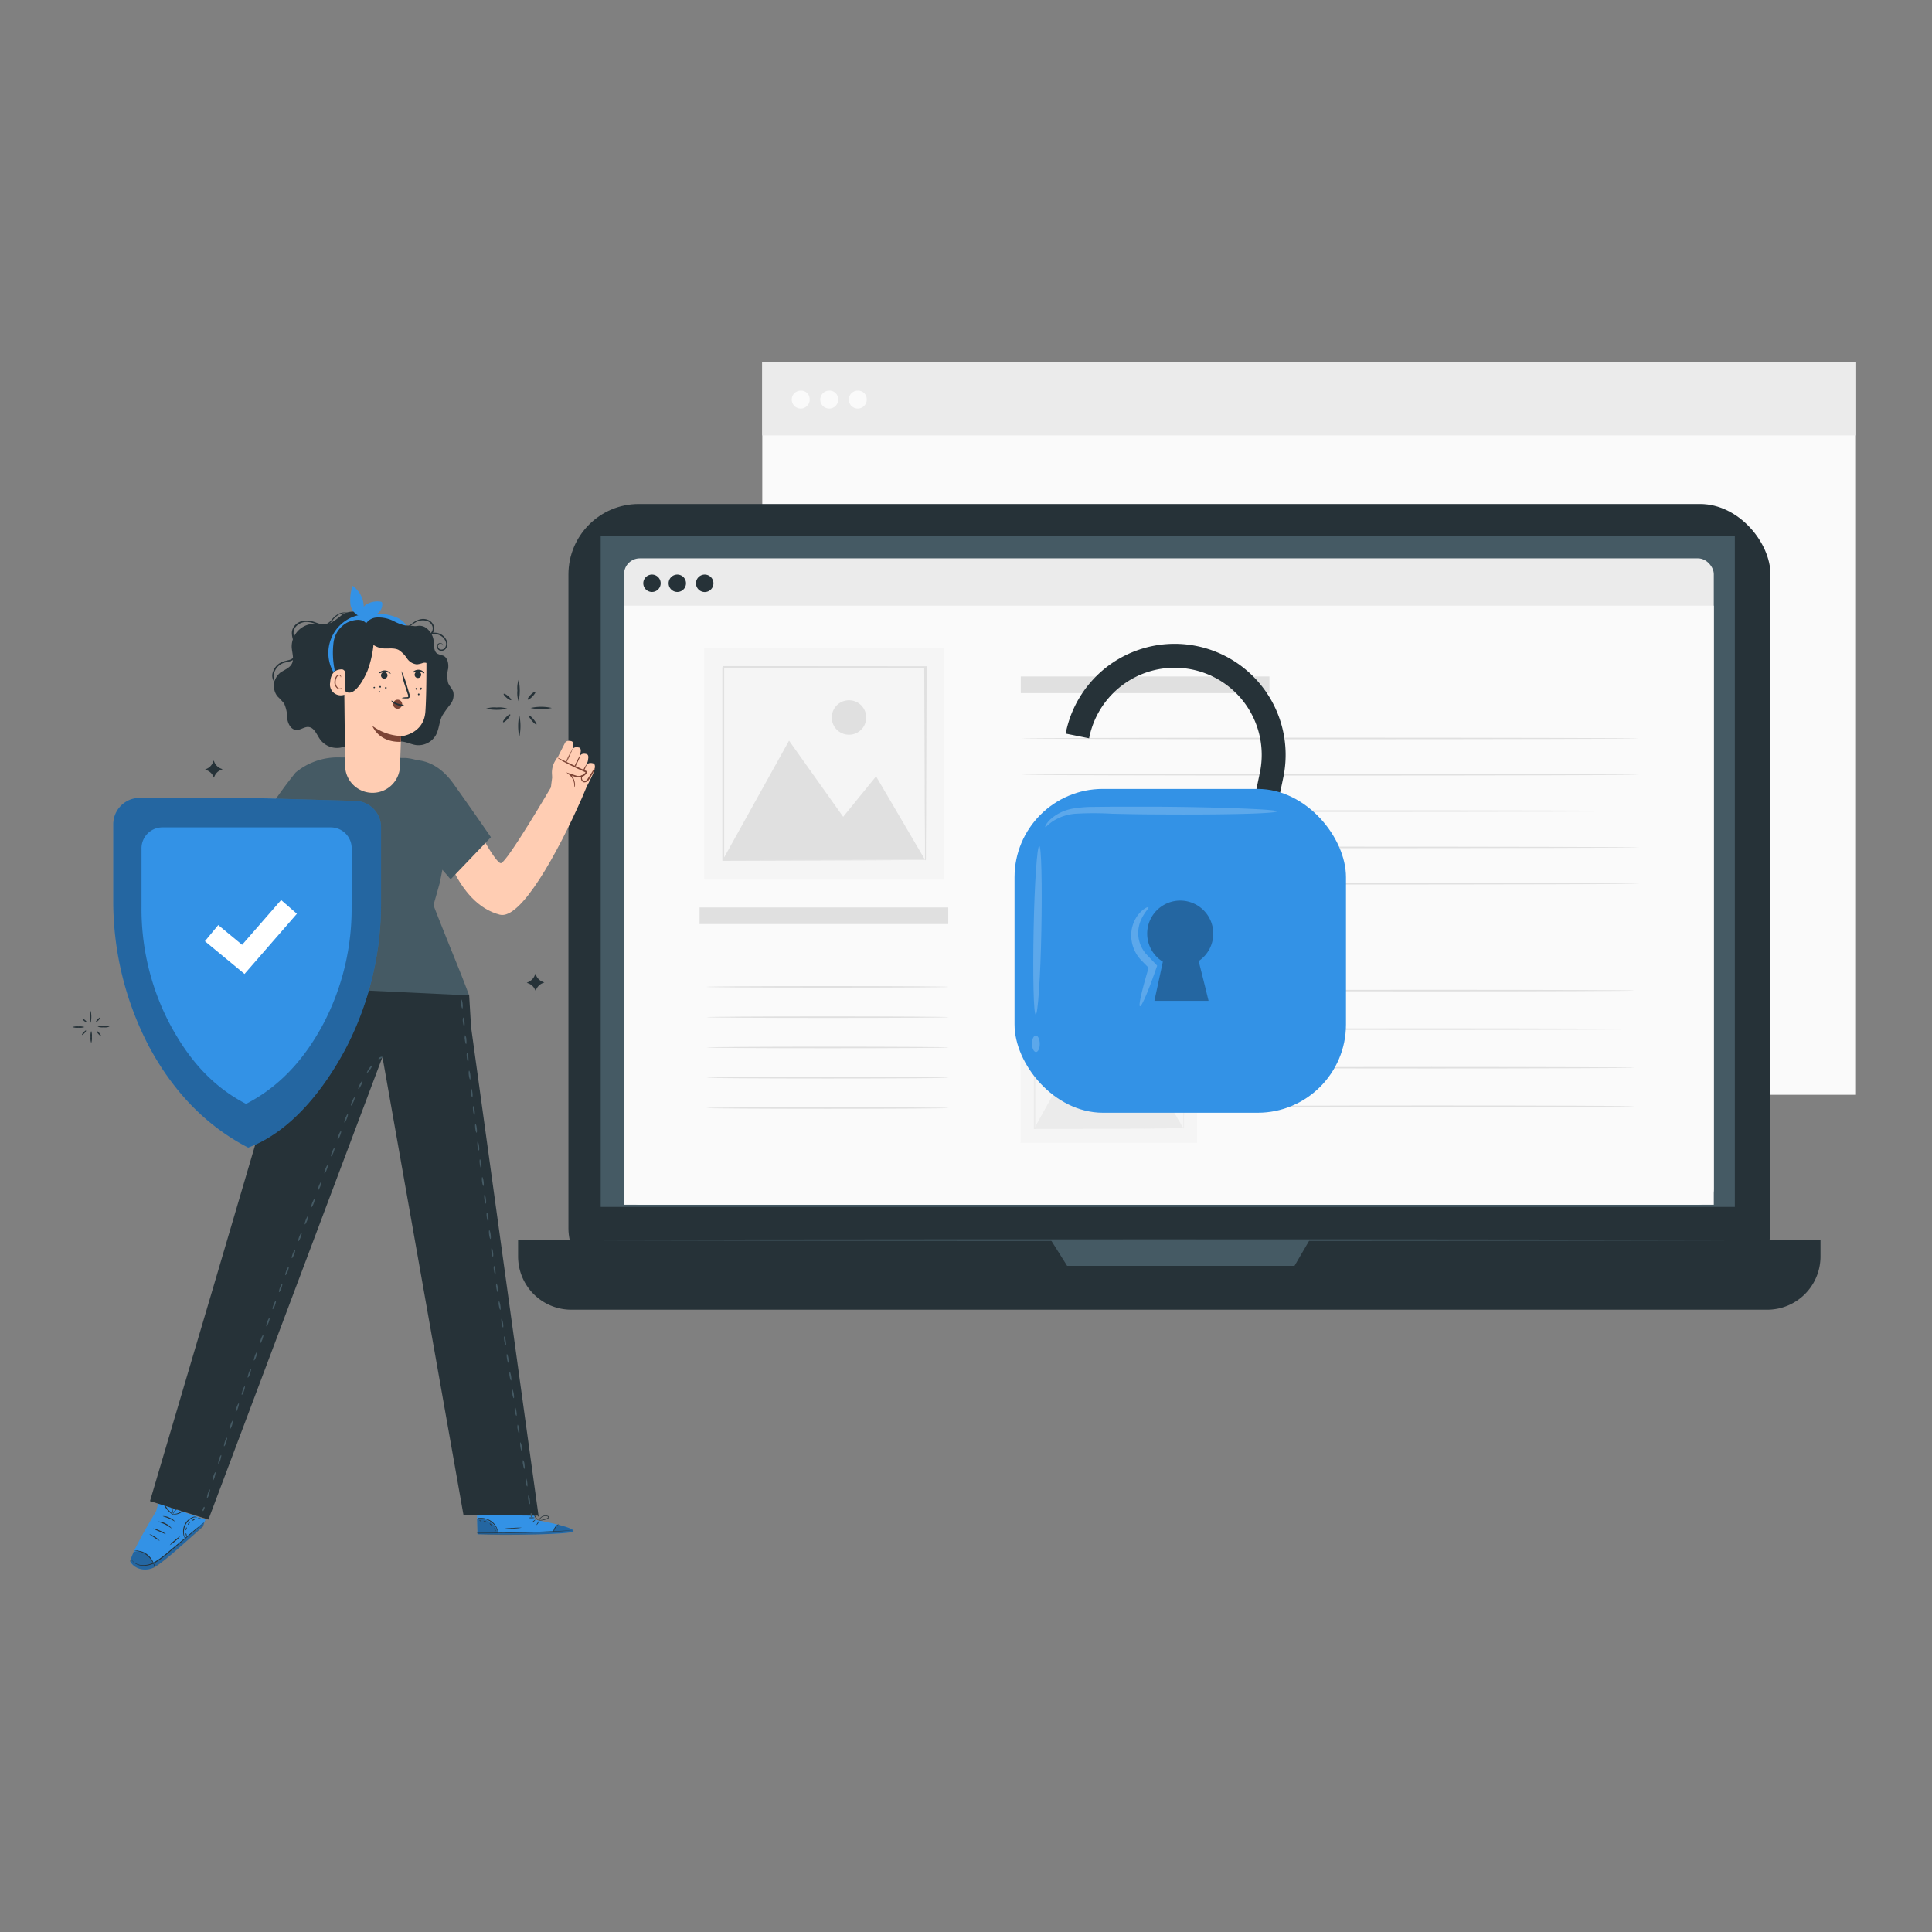 <svg xmlns="http://www.w3.org/2000/svg" xmlns:xlink="http://www.w3.org/1999/xlink" width="400" height="400" viewBox="0 0 400 400">
  <rect x="0" y="0" width="400" height="400" fill="#808080" stroke="none"/>
  <defs>
    <clipPath id="clip-Open_yet_secure.">
      <rect width="400" height="400"/>
    </clipPath>
  </defs>
  <g id="Open_yet_secure." data-name="Open, yet secure." clip-path="url(#clip-Open_yet_secure.)">
    <g id="Safe-pana" transform="translate(15 75)">
      <g id="freepik--background-complete--inject-100" transform="translate(142.821)">
        <rect id="Rectangle_2556" data-name="Rectangle 2556" width="226.438" height="151.66" fill="#fafafa"/>
        <rect id="Rectangle_2557" data-name="Rectangle 2557" width="226.438" height="15.147" fill="#ebebeb"/>
        <path id="Path_2227" data-name="Path 2227" d="M301.188,79.691a1.857,1.857,0,1,1-1.857-1.7,1.77,1.77,0,0,1,1.857,1.7Z" transform="translate(-291.377 -72.114)" fill="#fafafa"/>
        <path id="Path_2228" data-name="Path 2228" d="M310.718,79.691a1.857,1.857,0,1,1-1.857-1.7,1.77,1.77,0,0,1,1.857,1.7Z" transform="translate(-295.007 -72.114)" fill="#fafafa"/>
        <path id="Path_2229" data-name="Path 2229" d="M320.268,79.691a1.857,1.857,0,1,1-1.857-1.7,1.77,1.77,0,0,1,1.857,1.7Z" transform="translate(-298.646 -72.114)" fill="#fafafa"/>
      </g>
      <g id="freepik--Sparkles--inject-100" transform="translate(0 65.746)">
        <path id="Path_2230" data-name="Path 2230" d="M199.645,184.211a10.123,10.123,0,0,1-4.4,0,5.158,5.158,0,0,1,2.2-.241A5.275,5.275,0,0,1,199.645,184.211Z" transform="translate(-109.608 -178.238)" fill="#263238"/>
        <path id="Path_2231" data-name="Path 2231" d="M205.961,174.71a10.152,10.152,0,0,1,0,4.457,5.294,5.294,0,0,1-.241-2.228A5.414,5.414,0,0,1,205.961,174.71Z" transform="translate(-113.597 -174.71)" fill="#263238"/>
        <path id="Path_2232" data-name="Path 2232" d="M210.13,183.981a10.094,10.094,0,0,1,4.389,0,10.094,10.094,0,0,1-4.389,0Z" transform="translate(-115.277 -178.15)" fill="#263238"/>
        <path id="Path_2233" data-name="Path 2233" d="M206.211,191.037a10.406,10.406,0,0,1,0-4.457,10.406,10.406,0,0,1,0,4.457Z" transform="translate(-113.692 -179.232)" fill="#263238"/>
        <path id="Path_2234" data-name="Path 2234" d="M211.106,188.481c-.1.087-.532-.26-.966-.78s-.7-1-.619-1.089.539.266.966.78S211.211,188.395,211.106,188.481Z" transform="translate(-115.04 -179.239)" fill="#263238"/>
        <path id="Path_2235" data-name="Path 2235" d="M210.761,178.688c.1.093-.192.539-.619.99s-.885.737-.984.619.192-.539.619-.99S210.668,178.6,210.761,178.688Z" transform="translate(-114.9 -176.219)" fill="#263238"/>
        <path id="Path_2236" data-name="Path 2236" d="M202.669,180.681c-.087.1-.5-.105-.929-.458s-.7-.724-.619-.829.5.1.922.458S202.756,180.575,202.669,180.681Z" transform="translate(-111.84 -176.484)" fill="#263238"/>
        <path id="Path_2237" data-name="Path 2237" d="M202.39,186.3c.1.093-.149.526-.557.972s-.817.73-.916.619.155-.526.557-.972S202.291,186.206,202.39,186.3Z" transform="translate(-111.759 -179.118)" fill="#263238"/>
        <path id="Path_2238" data-name="Path 2238" d="M59.376,290.757a2.829,2.829,0,0,1-1.238.142,2.81,2.81,0,0,1-1.238-.142,2.977,2.977,0,0,1,1.238-.136,3,3,0,0,1,1.238.136Z" transform="translate(-56.9 -218.864)" fill="#263238"/>
        <path id="Path_2239" data-name="Path 2239" d="M62.912,285.38a5.924,5.924,0,0,1,0,2.526A5.67,5.67,0,0,1,62.912,285.38Z" transform="translate(-59.136 -216.873)" fill="#263238"/>
        <path id="Path_2240" data-name="Path 2240" d="M65.31,290.627a3.02,3.02,0,0,1,1.238-.136,2.977,2.977,0,0,1,1.238.136,2.81,2.81,0,0,1-1.238.142A2.848,2.848,0,0,1,65.31,290.627Z" transform="translate(-60.104 -218.814)" fill="#263238"/>
        <path id="Path_2241" data-name="Path 2241" d="M63.082,294.657a2.885,2.885,0,0,1-.142-1.238,2.922,2.922,0,0,1,.142-1.269,3.1,3.1,0,0,1,.136,1.269,3.058,3.058,0,0,1-.136,1.238Z" transform="translate(-59.194 -219.452)" fill="#263238"/>
        <path id="Path_2242" data-name="Path 2242" d="M65.877,293.194c-.056.049-.3-.149-.551-.44s-.4-.57-.334-.619.3.149.551.44S65.932,293.144,65.877,293.194Z" transform="translate(-59.977 -219.444)" fill="#263238"/>
        <path id="Path_2243" data-name="Path 2243" d="M65.67,287.633c.056.05-.105.3-.359.563s-.508.415-.557.365.105-.3.359-.563S65.615,287.578,65.67,287.633Z" transform="translate(-59.889 -217.727)" fill="#263238"/>
        <path id="Path_2244" data-name="Path 2244" d="M61.083,288.761c-.05.062-.285-.056-.526-.26s-.4-.409-.353-.47.285.062.526.26S61.127,288.7,61.083,288.761Z" transform="translate(-58.156 -217.876)" fill="#263238"/>
        <path id="Path_2245" data-name="Path 2245" d="M60.922,291.99c.062.049-.08.3-.316.551s-.458.415-.514.365.08-.3.316-.551S60.866,291.916,60.922,291.99Z" transform="translate(-58.111 -219.385)" fill="#263238"/>
        <path id="Path_2246" data-name="Path 2246" d="M210.639,273l.142.347a2.426,2.426,0,0,0,1.337,1.319l.371.155-.359.142a2.476,2.476,0,0,0-1.343,1.343l-.1.254-.155-.316a2.408,2.408,0,0,0-1.356-1.238l-.328-.118.427-.21a2.476,2.476,0,0,0,1.189-1.238Z" transform="translate(-114.79 -212.156)" fill="#263238"/>
        <path id="Path_2247" data-name="Path 2247" d="M103.039,201.69l.142.347a2.439,2.439,0,0,0,1.331,1.319l.371.149-.353.149A2.427,2.427,0,0,0,103.188,205l-.105.254-.149-.316a2.4,2.4,0,0,0-1.362-1.238l-.322-.118.421-.21a2.439,2.439,0,0,0,1.189-1.238Z" transform="translate(-73.796 -184.989)" fill="#263238"/>
      </g>
      <g id="freepik--Device--inject-100" transform="translate(92.265 29.348)">
        <rect id="Rectangle_2558" data-name="Rectangle 2558" width="248.871" height="164.573" rx="14.57" transform="translate(10.424)" fill="#263238"/>
        <path id="Path_2248" data-name="Path 2248" d="M205.981,362.11H475.6V365.5a11.019,11.019,0,0,1-11.019,11.019H216.969A11.019,11.019,0,0,1,205.95,365.5V362.11Z" transform="translate(-205.95 -209.707)" fill="#263238"/>
        <rect id="Rectangle_2559" data-name="Rectangle 2559" width="234.813" height="138.983" transform="translate(17.104 6.543)" fill="#455a64"/>
        <path id="Path_2249" data-name="Path 2249" d="M384.17,362.11l3.349,5.324H434.6l3.107-5.324Z" transform="translate(-273.848 -209.707)" fill="#455a64"/>
        <rect id="Rectangle_2560" data-name="Rectangle 2560" width="225.621" height="133.832" rx="3.27" transform="translate(21.938 11.248)" fill="#ebebeb"/>
        <rect id="Rectangle_2561" data-name="Rectangle 2561" width="225.621" height="124.027" transform="translate(21.938 21.053)" fill="#fafafa"/>
        <path id="Path_2250" data-name="Path 2250" d="M269.065,141.318a1.808,1.808,0,1,1-1.808-1.808,1.808,1.808,0,0,1,1.808,1.808Z" transform="translate(-228.618 -124.901)" fill="#263238"/>
        <path id="Path_2251" data-name="Path 2251" d="M251.423,141.318a1.8,1.8,0,1,1-.525-1.278A1.8,1.8,0,0,1,251.423,141.318Z" transform="translate(-221.902 -124.901)" fill="#263238"/>
        <path id="Path_2252" data-name="Path 2252" d="M259.893,141.318a1.8,1.8,0,1,1-.525-1.278A1.8,1.8,0,0,1,259.893,141.318Z" transform="translate(-225.128 -124.901)" fill="#263238"/>
        <path id="Path_2253" data-name="Path 2253" d="M469.52,362.011c0,.093-55.235.161-123.359.161s-123.371-.068-123.371-.161,55.223-.161,123.371-.161S469.52,361.943,469.52,362.011Z" transform="translate(-212.366 -209.608)" fill="#455a64"/>
        <rect id="Rectangle_2562" data-name="Rectangle 2562" width="51.484" height="3.442" transform="translate(37.575 83.531)" fill="#e0e0e0"/>
        <rect id="Rectangle_2563" data-name="Rectangle 2563" width="51.484" height="3.442" transform="translate(104.076 35.711)" fill="#e0e0e0"/>
        <path id="Path_2254" data-name="Path 2254" d="M502.183,194.221c0,.087-28.673.161-64.025.161s-64.038-.074-64.038-.161,28.667-.161,64.038-.161S502.183,194.134,502.183,194.221Z" transform="translate(-270.019 -145.683)" fill="#e0e0e0"/>
        <path id="Path_2255" data-name="Path 2255" d="M502.183,206.371c0,.087-28.673.161-64.025.161s-64.038-.074-64.038-.161,28.667-.161,64.038-.161S502.183,206.284,502.183,206.371Z" transform="translate(-270.019 -150.312)" fill="#e0e0e0"/>
        <path id="Path_2256" data-name="Path 2256" d="M502.183,218.521c0,.087-28.673.161-64.025.161s-64.038-.074-64.038-.161,28.667-.161,64.038-.161S502.183,218.428,502.183,218.521Z" transform="translate(-270.019 -154.941)" fill="#e0e0e0"/>
        <path id="Path_2257" data-name="Path 2257" d="M502.183,230.671c0,.087-28.673.161-64.025.161s-64.038-.074-64.038-.161,28.667-.161,64.038-.161S502.183,230.578,502.183,230.671Z" transform="translate(-270.019 -159.57)" fill="#e0e0e0"/>
        <path id="Path_2258" data-name="Path 2258" d="M502.183,242.821c0,.087-28.673.161-64.025.161s-64.038-.074-64.038-.161,28.667-.161,64.038-.161S502.183,242.728,502.183,242.821Z" transform="translate(-270.019 -164.199)" fill="#e0e0e0"/>
        <path id="Path_2259" data-name="Path 2259" d="M424.072,254.971c0,.087-11.192.161-25,.161s-25-.074-25-.161,11.192-.161,25-.161S424.072,254.878,424.072,254.971Z" transform="translate(-270.004 -168.828)" fill="#e0e0e0"/>
        <path id="Path_2260" data-name="Path 2260" d="M527.637,278.551c0,.087-18.849.161-42.093.161s-42.093-.074-42.093-.161,18.843-.161,42.093-.161S527.637,278.458,527.637,278.551Z" transform="translate(-296.432 -177.811)" fill="#e0e0e0"/>
        <path id="Path_2261" data-name="Path 2261" d="M527.637,291.441c0,.093-18.849.161-42.093.161s-42.093-.068-42.093-.161,18.843-.161,42.093-.161S527.637,291.354,527.637,291.441Z" transform="translate(-296.432 -182.722)" fill="#e0e0e0"/>
        <path id="Path_2262" data-name="Path 2262" d="M527.637,304.341c0,.087-18.849.161-42.093.161s-42.093-.074-42.093-.161,18.843-.161,42.093-.161S527.637,304.254,527.637,304.341Z" transform="translate(-296.432 -187.637)" fill="#e0e0e0"/>
        <path id="Path_2263" data-name="Path 2263" d="M527.637,317.241c0,.087-18.849.161-42.093.161s-42.093-.074-42.093-.161,18.843-.161,42.093-.161S527.637,317.148,527.637,317.241Z" transform="translate(-296.432 -192.551)" fill="#e0e0e0"/>
        <path id="Path_2264" data-name="Path 2264" d="M319.118,277.311c0,.093-11.235.161-25.089.161s-25.089-.068-25.089-.161,11.229-.161,25.089-.161S319.118,277.224,319.118,277.311Z" transform="translate(-229.948 -177.339)" fill="#e0e0e0"/>
        <path id="Path_2265" data-name="Path 2265" d="M319.118,287.441c0,.087-11.235.161-25.089.161s-25.089-.074-25.089-.161,11.229-.161,25.089-.161S319.118,287.354,319.118,287.441Z" transform="translate(-229.948 -181.198)" fill="#e0e0e0"/>
        <path id="Path_2266" data-name="Path 2266" d="M319.118,297.571c0,.087-11.235.161-25.089.161s-25.089-.074-25.089-.161,11.229-.161,25.089-.161S319.118,297.478,319.118,297.571Z" transform="translate(-229.948 -185.058)" fill="#e0e0e0"/>
        <path id="Path_2267" data-name="Path 2267" d="M319.141,307.7c0,.087-11.235.161-25.089.161S269,307.788,269,307.7s11.229-.161,25.089-.161S319.141,307.608,319.141,307.7Z" transform="translate(-229.971 -188.917)" fill="#e0e0e0"/>
        <path id="Path_2268" data-name="Path 2268" d="M319.118,317.821c0,.093-11.235.167-25.089.167s-25.089-.074-25.089-.167,11.229-.161,25.089-.161S319.118,317.734,319.118,317.821Z" transform="translate(-229.948 -192.772)" fill="#e0e0e0"/>
        <rect id="Rectangle_2564" data-name="Rectangle 2564" width="36.528" height="35.34" transform="translate(104.045 96.926)" fill="#f5f5f5"/>
        <path id="Path_2269" data-name="Path 2269" d="M378.61,313.507l10.1-18.187,8.264,11.625L402,300.774l7.472,12.733Z" transform="translate(-271.73 -184.261)" fill="#ebebeb"/>
        <path id="Path_2270" data-name="Path 2270" d="M410.762,287.991a2.625,2.625,0,1,1-.769-1.862A2.631,2.631,0,0,1,410.762,287.991Z" transform="translate(-281.974 -180.467)" fill="#ebebeb"/>
        <path id="Path_2271" data-name="Path 2271" d="M409.392,306.606a.835.835,0,0,1,0-.149q0-.158,0-.409v-1.591c0-1.405,0-3.429-.037-6,0-5.163-.043-12.51-.074-21.338l.149.149H378.565c-.043.037.328-.328.173-.167h0v29.478l-.149-.155,22.316.08,6.3.037h.062l-6.264.043-22.409.074h-.155V277.128h0c-.161.149.21-.217.173-.18h31.013v.149c0,8.864-.062,16.249-.074,21.437,0,2.557,0,4.575-.043,5.967v1.956A1.023,1.023,0,0,1,409.392,306.606Z" transform="translate(-271.648 -177.261)" fill="#ebebeb"/>
        <rect id="Rectangle_2565" data-name="Rectangle 2565" width="49.546" height="47.931" transform="translate(38.546 29.831)" fill="#f5f5f5"/>
        <path id="Path_2272" data-name="Path 2272" d="M274.43,219.728l13.705-24.668,11.21,15.766,6.809-8.375,10.133,17.277Z" transform="translate(-232.039 -146.064)" fill="#e0e0e0"/>
        <path id="Path_2273" data-name="Path 2273" d="M318,185.116a3.566,3.566,0,1,1-3.566-3.566A3.566,3.566,0,0,1,318,185.116Z" transform="translate(-245.922 -140.917)" fill="#e0e0e0"/>
        <path id="Path_2274" data-name="Path 2274" d="M316.223,210.36v-2.909c0-1.9-.031-4.649-.056-8.14,0-7-.062-16.974-.105-28.945l.2.2H274.409l.235-.229v39.989l-.2-.2,30.264.105,8.536.056h3.089a.513.513,0,0,1-.18,0h-2.792l-8.493.056-30.394.105h-.21V170.371l.241-.241,41.858.031h.2v.2c-.043,12.028-.08,22.037-.105,29.094,0,3.467-.037,6.19-.05,8.091V210.2A.816.816,0,0,1,316.223,210.36Z" transform="translate(-231.975 -136.567)" fill="#e0e0e0"/>
      </g>
      <g id="freepik--Padlock--inject-100" transform="translate(195.048 54.336)">
        <path id="Path_2275" data-name="Path 2275" d="M45.783,36.516l-4.952-.068.186-13.482A18.032,18.032,0,0,0,4.952,23L0,22.966A22.984,22.984,0,0,1,45.969,23Z" transform="translate(14.968 0) rotate(11)" fill="#263238"/>
        <rect id="Rectangle_2566" data-name="Rectangle 2566" width="68.625" height="67.046" rx="18.29" transform="translate(0 33.998)" fill="#3392e6"/>
        <g id="Group_2221" data-name="Group 2221" transform="translate(27.465 57.119)" opacity="0.3">
          <path id="Path_2276" data-name="Path 2276" d="M430.04,255.415a6.84,6.84,0,1,0-10.437,5.794l-1.752,8.1h11.217s-1.238-5.095-2.055-8.233A6.846,6.846,0,0,0,430.04,255.415Z" transform="translate(-416.359 -248.55)"/>
        </g>
        <g id="Group_2222" data-name="Group 2222" transform="translate(3.879 45.809)" opacity="0.2">
          <path id="Path_2277" data-name="Path 2277" d="M378.767,265.187c-.446,0-.619-7.831-.44-17.469s.724-17.45,1.17-17.438.619,7.831.44,17.469S379.212,265.193,378.767,265.187Z" transform="translate(-378.257 -230.28)" fill="#fff"/>
        </g>
        <g id="Group_2223" data-name="Group 2223" transform="translate(3.615 85.049)" opacity="0.2">
          <path id="Path_2278" data-name="Path 2278" d="M378.653,297.093c-.446,0-.811-.755-.823-1.7s.334-1.715.78-1.721.817.755.829,1.7S379.1,297.087,378.653,297.093Z" transform="translate(-377.829 -293.67)" fill="#fff"/>
        </g>
        <g id="Group_2224" data-name="Group 2224" transform="translate(24.156 58.475)" opacity="0.2">
          <path id="Path_2279" data-name="Path 2279" d="M412.825,271.261c-.353-.118.483-3.683,1.938-8.425l.186.78c-.662-.656-1.349-1.343-2.068-2.1a7.527,7.527,0,0,1-1.857-4.55,7,7,0,0,1,.916-3.869,5.955,5.955,0,0,1,1.739-1.962c.508-.353.848-.446.9-.359.161.192-.885,1.021-1.622,2.823a6.6,6.6,0,0,0,1.108,6.809l1.993,2.1.328.353-.149.433C414.614,268,413.178,271.372,412.825,271.261Z" transform="translate(-411.013 -250.741)" fill="#fff"/>
        </g>
        <g id="Group_2225" data-name="Group 2225" transform="translate(6.365 37.682)" opacity="0.2">
          <path id="Path_2280" data-name="Path 2280" d="M430.2,218.122c0,.223-2.742.409-7.168.52s-10.523.155-17.333.105c-3.38,0-6.6-.074-9.527-.136a64.5,64.5,0,0,0-7.682,0,9.9,9.9,0,0,0-4.7,1.585c-.984.675-1.387,1.238-1.5,1.164s.155-.749,1.1-1.647a9.4,9.4,0,0,1,4.952-2.229,24.579,24.579,0,0,1,3.714-.291l4.16-.043h9.527c6.76.05,12.876.192,17.3.371S430.2,217.9,430.2,218.122Z" transform="translate(-382.272 -217.15)" fill="#fff"/>
        </g>
      </g>
      <g id="freepik--Character--inject-100" transform="translate(8.448 46.29)">
        <path id="Path_2281" data-name="Path 2281" d="M82.049,450.16l-.439,1.647s-5.961,9.7-5.255,10.635a3.8,3.8,0,0,0,4.135,1.238c2.074-.52,10.827-8.833,10.827-8.833l.5-1.331Z" transform="translate(-72.738 -260.195)" fill="#3392e6"/>
        <g id="Group_2226" data-name="Group 2226" transform="translate(3.481 193.966)" opacity="0.3">
          <path id="Path_2282" data-name="Path 2282" d="M76.9,462.675s2.581-1.139,4.073,2.2a19.4,19.4,0,0,0,4.209-3.008c3.1-2.587,6.085-5.125,6.085-5.125s.322-.26.229,0-.229.7-.229.7l-5.974,5.268s-3.578,3.1-4.476,3.318a4.071,4.071,0,0,1-2.947.037,3.176,3.176,0,0,1-1.7-1.479C76.17,464.433,76.9,462.675,76.9,462.675Z" transform="translate(-76.17 -456.623)"/>
        </g>
        <path id="Path_2283" data-name="Path 2283" d="M81.857,469.483c-.037,0-.1-.328-.316-.823a4.562,4.562,0,0,0-3.1-2.612c-.526-.124-.867-.13-.867-.161a2.049,2.049,0,0,1,.879.062,4.259,4.259,0,0,1,1.962.922,4.333,4.333,0,0,1,1.238,1.764,2.29,2.29,0,0,1,.2.848Z" transform="translate(-73.227 -266.178)" fill="#263238"/>
        <path id="Path_2284" data-name="Path 2284" d="M91.838,456.12a.886.886,0,0,1-.136.142l-.421.371-1.529,1.349-5.181,4.383a22.085,22.085,0,0,1-2.984,2.266,4.8,4.8,0,0,1-2.977.7,2.971,2.971,0,0,1-1.857-.928,1.857,1.857,0,0,1-.4-.619,4.051,4.051,0,0,0,.458.619,3.008,3.008,0,0,0,1.8.8,4.754,4.754,0,0,0,2.86-.724,22.728,22.728,0,0,0,2.953-2.241c2.012-1.671,3.826-3.188,5.218-4.333l1.591-1.3.446-.347A.754.754,0,0,1,91.838,456.12Z" transform="translate(-72.758 -262.465)" fill="#263238"/>
        <path id="Path_2285" data-name="Path 2285" d="M84.773,461.838a6.657,6.657,0,0,1-1.1-.681,7.219,7.219,0,0,1-1.071-.737,5.158,5.158,0,0,1,2.173,1.417Z" transform="translate(-75.139 -264.104)" fill="#263238"/>
        <path id="Path_2286" data-name="Path 2286" d="M86.53,459.732a8.581,8.581,0,0,1-1.356-.563,7.577,7.577,0,0,1-1.325-.619,4.222,4.222,0,0,1,1.405.446,4.407,4.407,0,0,1,1.275.737Z" transform="translate(-75.615 -263.391)" fill="#263238"/>
        <path id="Path_2287" data-name="Path 2287" d="M88.355,457.65c-.043.043-.582-.433-1.362-.811s-1.486-.532-1.473-.619a3.1,3.1,0,0,1,1.554.415,3.232,3.232,0,0,1,1.281,1.015Z" transform="translate(-76.251 -262.503)" fill="#263238"/>
        <path id="Path_2288" data-name="Path 2288" d="M89.655,455.544c0,.043-.532-.322-1.238-.619s-1.3-.44-1.288-.5a2.8,2.8,0,0,1,1.368.322,2.668,2.668,0,0,1,1.158.792Z" transform="translate(-76.865 -261.821)" fill="#263238"/>
        <path id="Path_2289" data-name="Path 2289" d="M89.54,452.539a2.413,2.413,0,0,1-.743-.5,5.491,5.491,0,0,1-.669-.687,4.487,4.487,0,0,1-.34-.464,1.033,1.033,0,0,1-.155-.285.371.371,0,0,1,.062-.378.619.619,0,0,1,.675-.081,1.443,1.443,0,0,1,.5.34,1.857,1.857,0,0,1,.452.873,2.476,2.476,0,0,1,.062.65c0,.155,0,.241-.037.241a7.948,7.948,0,0,0-.155-.854,1.857,1.857,0,0,0-.452-.786,1.331,1.331,0,0,0-.433-.291.452.452,0,0,0-.458,0c-.1.1,0,.279.1.433s.217.316.322.458a6.735,6.735,0,0,0,.619.7C89.28,452.323,89.553,452.509,89.54,452.539Z" transform="translate(-77.047 -260.166)" fill="#263238"/>
        <path id="Path_2290" data-name="Path 2290" d="M90.425,452.759a.7.7,0,0,1,.062-.241,2.271,2.271,0,0,1,.359-.563,2.551,2.551,0,0,1,1.337-.836.817.817,0,0,1,.347,0,.384.384,0,0,1,.285.279.78.78,0,0,1-.26.619,2.207,2.207,0,0,1-.446.4,2.352,2.352,0,0,1-.929.365,2.047,2.047,0,0,1-.675,0c-.155,0-.235-.062-.235-.074a4.75,4.75,0,0,0,.879-.062,2.409,2.409,0,0,0,.854-.384,1.913,1.913,0,0,0,.409-.371.619.619,0,0,0,.21-.464c0-.142-.223-.173-.4-.136a2.308,2.308,0,0,0-.514.186,2.686,2.686,0,0,0-.761.551A5.8,5.8,0,0,0,90.425,452.759Z" transform="translate(-78.061 -260.553)" fill="#263238"/>
        <path id="Path_2291" data-name="Path 2291" d="M96.831,454.769a1.436,1.436,0,0,0-.842.043,3.132,3.132,0,0,0-1.5,1.368,3.361,3.361,0,0,0-.4,2.006c.062.532.2.842.173.854a1.857,1.857,0,0,1-.309-.836,3.237,3.237,0,0,1,.365-2.117,3.021,3.021,0,0,1,1.628-1.405.9.9,0,0,1,.885.087Z" transform="translate(-79.447 -261.888)" fill="#263238"/>
        <path id="Path_2292" data-name="Path 2292" d="M91.6,461.18a4.9,4.9,0,0,1-1.009.984,5.126,5.126,0,0,1-1.133.842,4.9,4.9,0,0,1,1.009-.984A5.293,5.293,0,0,1,91.6,461.18Z" transform="translate(-77.753 -264.393)" fill="#263238"/>
        <path id="Path_2293" data-name="Path 2293" d="M94.81,460.16c.056,0,.124.124.161.285a.836.836,0,0,1,0,.322.461.461,0,0,1-.161-.285C94.773,460.3,94.76,460.166,94.81,460.16Z" transform="translate(-79.778 -264.004)" fill="#263238"/>
        <path id="Path_2294" data-name="Path 2294" d="M94.951,458.189c.05,0,.062.167,0,.322s-.118.285-.167.279-.062-.149,0-.322S94.9,458.17,94.951,458.189Z" transform="translate(-79.765 -263.253)" fill="#263238"/>
        <path id="Path_2295" data-name="Path 2295" d="M95.884,456.5c.043.043,0,.161-.124.3s-.217.21-.26.186,0-.167.111-.31S95.853,456.467,95.884,456.5Z" transform="translate(-80.047 -262.608)" fill="#263238"/>
        <path id="Path_2296" data-name="Path 2296" d="M97.48,455.452c0,.05-.093.149-.241.223s-.291.087-.322.043.08-.142.241-.223S97.462,455.4,97.48,455.452Z" transform="translate(-80.592 -262.2)" fill="#263238"/>
        <path id="Path_2297" data-name="Path 2297" d="M99.419,455.183c0,.056-.149.1-.31.1s-.3-.043-.31-.093.13-.1.31-.1S99.425,455.127,99.419,455.183Z" transform="translate(-81.311 -262.073)" fill="#263238"/>
        <path id="Path_2298" data-name="Path 2298" d="M203.858,202c-.384.464-.929,5.379-.929,5.379s-9.069,15.476-10.331,15.692-6.766-10.74-6.766-10.74l-5.652,5.206s2.947,13.829,12.158,16.2c4.333,1.12,11.935-12.671,17-24.142.087-.186,2.705-6.425,2.705-6.425Z" transform="translate(-112.315 -165.651)" fill="#ffcdb3"/>
        <path id="Path_2299" data-name="Path 2299" d="M229.371,203.911a.509.509,0,0,1-.031.155c-.235.743-1.64,3.8-2.074,3.77s-1.436-.743-1.331-1.182,1.888-3.8,1.888-3.8.31-.514,1.288-.241C229.717,202.784,229.371,203.911,229.371,203.911Z" transform="translate(-129.744 -165.854)" fill="#ffcdb3"/>
        <path id="Path_2300" data-name="Path 2300" d="M227.193,200.8v.161c-.235.737-1.64,3.8-2.074,3.764s-1.436-.743-1.325-1.182,1.857-3.795,1.857-3.795.316-.514,1.288-.241C227.54,199.678,227.193,200.8,227.193,200.8Z" transform="translate(-128.928 -164.672)" fill="#ffcdb3"/>
        <path id="Path_2301" data-name="Path 2301" d="M224.664,198.623v.155c-.235.743-1.64,3.807-2.074,3.77s-1.43-.743-1.325-1.182,1.857-3.795,1.857-3.795.316-.514,1.294-.248C225.01,197.5,224.664,198.623,224.664,198.623Z" transform="translate(-127.965 -163.84)" fill="#ffcdb3"/>
        <path id="Path_2302" data-name="Path 2302" d="M222.13,196.5a.458.458,0,0,1,0,.155c-.241.743-1.64,3.807-2.074,3.77s-1.436-.743-1.331-1.182,1.857-3.8,1.857-3.8.316-.514,1.294-.241C222.47,195.374,222.13,196.5,222.13,196.5Z" transform="translate(-126.997 -163.03)" fill="#ffcdb3"/>
        <path id="Path_2303" data-name="Path 2303" d="M226.56,205.91a6.042,6.042,0,0,0,.8-1.436,6.221,6.221,0,0,0,.619-1.5,6.989,6.989,0,0,0-.8,1.436,6.668,6.668,0,0,0-.619,1.5Z" transform="translate(-129.985 -166.021)" fill="#7c4435"/>
        <path id="Path_2304" data-name="Path 2304" d="M223.62,203.859a12.845,12.845,0,0,0,1.114-2.061,13.053,13.053,0,0,0,.922-2.148,12.846,12.846,0,0,0-1.114,2.061A13.057,13.057,0,0,0,223.62,203.859Z" transform="translate(-128.865 -164.756)" fill="#7c4435"/>
        <g id="Group_2227" data-name="Group 2227" transform="translate(92.979 33.929)" opacity="0.78">
          <path id="Path_2305" data-name="Path 2305" d="M220.75,202.3a13.128,13.128,0,0,0,1.108-2.061,12.442,12.442,0,0,0,.922-2.148,13.551,13.551,0,0,0-1.114,2.055,12.855,12.855,0,0,0-.916,2.154Z" transform="translate(-220.75 -198.09)" fill="#7c4435"/>
        </g>
        <path id="Path_2306" data-name="Path 2306" d="M218,207.529l-.619-2.711a4.723,4.723,0,0,1,.551-3.479l.483-.8,5.924,3s-1.479,1.925-2.971.792l1.089,2.34Z" transform="translate(-126.441 -165.095)" fill="#ffcdb3"/>
        <path id="Path_2307" data-name="Path 2307" d="M222.59,206.94c-.037,0,0-.316-.056-.842a2.99,2.99,0,0,0-1.065-1.857l-.57-.458.693.223,1.541.5H223.1a1.8,1.8,0,0,0,1.777-.737.621.621,0,0,0,.074-.136l.08.2c-1.708-.774-3.244-1.5-4.333-2.086A9.652,9.652,0,0,1,219,200.7a16.707,16.707,0,0,1,1.8.836c1.1.532,2.637,1.238,4.333,1.993l.136.062-.05.142a1.393,1.393,0,0,1-.1.192,1.8,1.8,0,0,1-.96.768,2.532,2.532,0,0,1-1.127.105h0l-1.523-.532.124-.229a3.027,3.027,0,0,1,1.052,2.049A1.647,1.647,0,0,1,222.59,206.94Z" transform="translate(-127.105 -165.156)" fill="#7c4435"/>
        <path id="Path_2308" data-name="Path 2308" d="M227.195,205.614c.062,0-.05.334,0,.774a.57.57,0,0,0,.446.47.848.848,0,0,0,.724-.452c.4-.619.792-1.195,1.034-1.616s.371-.693.415-.681,0,.322-.21.786a14.335,14.335,0,0,1-.972,1.69,1.114,1.114,0,0,1-1.015.551.811.811,0,0,1-.619-.73,1.318,1.318,0,0,1,.093-.619C227.133,205.676,227.176,205.608,227.195,205.614Z" transform="translate(-130.149 -166.455)" fill="#7c4435"/>
        <path id="Path_2309" data-name="Path 2309" d="M159.02,243.874s-5.045-12.424-5.02-12.659l1.306-4.624.526-2.674,1.708,1.987,8.338-8.716c.155.21-3.776-5.5-7.756-11.08-2.773-3.887-5.775-4.742-7.527-4.866a12.024,12.024,0,0,0-2.235-.458l-14.349-.124a13.619,13.619,0,0,0-8.567,3.138,90.536,90.536,0,0,0-9.9,15.086l11.539,8.326,1.9-3.343v.068c.161,1.133.848,4.438,1.071,5.571.7,3.485.922,7.682-.78,10.561a89.091,89.091,0,0,0-3.306,9.873h35.408S160.233,246.864,159.02,243.874Z" transform="translate(-87.689 -165.141)" fill="#455a64"/>
        <path id="Path_2310" data-name="Path 2310" d="M126.9,250.262l-1.238-.978v-.111l-.05.062-8-6.45,3.436-5.664-8.295-6.06c.037.4-7.694,11.867-6.648,14.12,1.479,3.182,11.526,9.545,15.636,12.052a25.639,25.639,0,0,0-3.318.656c-1.046.34,2.365,1.238,3.194,1.418.322.062.984-.452,1.69-1.133l.192.111.223-.52a24.532,24.532,0,0,0,2.1-2.476,8.468,8.468,0,0,0,.1-2.748Z" transform="translate(-84.055 -176.722)" fill="#a56959"/>
        <path id="Path_2311" data-name="Path 2311" d="M204.116,454.88l-.05-1.17-11.867.34.105,3.863h.73c3.268.081,16.615.2,18.775-.477C214.219,456.712,204.116,454.88,204.116,454.88Z" transform="translate(-116.894 -261.547)" fill="#3392e6"/>
        <g id="Group_2228" data-name="Group 2228" transform="translate(75.324 193.122)" opacity="0.3">
          <path id="Path_2312" data-name="Path 2312" d="M196.594,458.306a3.758,3.758,0,0,0-1.578-2.3,4.216,4.216,0,0,0-2.786-.724l.093,3.1Z" transform="translate(-192.23 -455.26)"/>
        </g>
        <g id="Group_2229" data-name="Group 2229" transform="translate(75.411 194.391)" opacity="0.3">
          <path id="Path_2313" data-name="Path 2313" d="M209.121,457.31s3.547.848,3.1,1.4-13.885.885-19.846.576v-.241l15.736-.291S208.434,457.353,209.121,457.31Z" transform="translate(-192.37 -457.31)"/>
        </g>
        <path id="Path_2314" data-name="Path 2314" d="M192.09,459.765h2.965c1.82,0,4.333,0,7.094-.068s5.28-.186,7.088-.291l2.148-.142.582-.043h-.619l-2.148.1c-1.808.08-4.333.18-7.082.254s-5.28.093-7.094.105h-2.73Z" transform="translate(-116.852 -263.646)" fill="#263238"/>
        <path id="Path_2315" data-name="Path 2315" d="M217.809,458.842a4.13,4.13,0,0,1,.371-.966,4.741,4.741,0,0,1,.706-.786,1.61,1.61,0,0,0-.829.718A1.362,1.362,0,0,0,217.809,458.842Z" transform="translate(-126.644 -262.835)" fill="#263238"/>
        <path id="Path_2316" data-name="Path 2316" d="M212.1,456.834a1.307,1.307,0,0,0,.359-.433c.161-.26.272-.483.241-.5s-.2.18-.359.433S212.066,456.815,212.1,456.834Z" transform="translate(-124.473 -262.381)" fill="#263238"/>
        <path id="Path_2317" data-name="Path 2317" d="M210.528,456.295a1.244,1.244,0,0,0,.409-.272c.2-.18.34-.334.31-.365s-.2.093-.409.272S210.5,456.27,210.528,456.295Z" transform="translate(-123.876 -262.287)" fill="#263238"/>
        <path id="Path_2318" data-name="Path 2318" d="M209.51,454.948a1.461,1.461,0,0,0,.619.056,1.5,1.5,0,0,0,.619-.074,1.479,1.479,0,0,0-.619-.056,1.362,1.362,0,0,0-.619.074Z" transform="translate(-123.489 -261.986)" fill="#263238"/>
        <path id="Path_2319" data-name="Path 2319" d="M209.13,453.868a1.857,1.857,0,0,0,1.405.062,3.355,3.355,0,0,0-.7-.031A4.234,4.234,0,0,0,209.13,453.868Z" transform="translate(-123.344 -261.606)" fill="#263238"/>
        <path id="Path_2320" data-name="Path 2320" d="M212.7,455.226a2.143,2.143,0,0,0,.761,0,4.333,4.333,0,0,0,.8-.186,2.137,2.137,0,0,0,.458-.192.353.353,0,0,0,.18-.223.278.278,0,0,0-.124-.279,1.449,1.449,0,0,0-1.709.427,1.083,1.083,0,0,0-.235.477v.192a1.856,1.856,0,0,1,.328-.619,1.368,1.368,0,0,1,.619-.409,1.281,1.281,0,0,1,.91.031c.124.081.08.217-.05.291a2.012,2.012,0,0,1-.427.18,4.749,4.749,0,0,1-.774.21C212.991,455.195,212.7,455.207,212.7,455.226Z" transform="translate(-124.704 -261.744)" fill="#263238"/>
        <path id="Path_2321" data-name="Path 2321" d="M212.387,455.063a.619.619,0,0,0,.074-.489,1.151,1.151,0,0,0-.223-.514.755.755,0,0,0-.619-.34.279.279,0,0,0-.223.328.817.817,0,0,0,.136.316,2.271,2.271,0,0,0,.371.415,1.04,1.04,0,0,0,.446.272,3.735,3.735,0,0,1-.371-.34,2.778,2.778,0,0,1-.334-.415c-.105-.142-.186-.409,0-.446s.39.149.508.285a1.157,1.157,0,0,1,.229.452A2.13,2.13,0,0,1,212.387,455.063Z" transform="translate(-124.206 -261.551)" fill="#263238"/>
        <path id="Path_2322" data-name="Path 2322" d="M192.33,455.154a5.379,5.379,0,0,1,.873,0,3.943,3.943,0,0,1,1.925.681,3.529,3.529,0,0,1,1.238,1.529c.192.464.223.78.248.78s0-.081,0-.223a2.525,2.525,0,0,0-.149-.619,3.4,3.4,0,0,0-1.238-1.609,3.776,3.776,0,0,0-2.006-.662,3.2,3.2,0,0,0-.65,0A.761.761,0,0,0,192.33,455.154Z" transform="translate(-116.944 -262.044)" fill="#263238"/>
        <path id="Path_2323" data-name="Path 2323" d="M201.63,458.342a10.523,10.523,0,0,0,3.454-.062,15.336,15.336,0,0,0-1.727.037C202.4,458.355,201.636,458.3,201.63,458.342Z" transform="translate(-120.487 -263.283)" fill="#263238"/>
        <path id="Path_2324" data-name="Path 2324" d="M197.89,458.477s.068.149.155.31.13.31.167.31.056-.18-.043-.365S197.915,458.446,197.89,458.477Z" transform="translate(-119.062 -263.361)" fill="#263238"/>
        <path id="Path_2325" data-name="Path 2325" d="M196.43,456.877a.538.538,0,0,0,.18.254c.124.111.248.18.279.155s-.056-.136-.18-.254S196.461,456.852,196.43,456.877Z" transform="translate(-118.506 -262.751)" fill="#263238"/>
        <path id="Path_2326" data-name="Path 2326" d="M194.39,456.149c0,.037.167.031.34.087s.3.136.334.105-.074-.173-.291-.235S194.377,456.118,194.39,456.149Z" transform="translate(-117.728 -262.451)" fill="#263238"/>
        <path id="Path_2327" data-name="Path 2327" d="M193,455.863c0,.031.056.087.155.124s.186.031.2,0-.062-.087-.161-.124S193,455.826,193,455.863Z" transform="translate(-117.199 -262.357)" fill="#263238"/>
        <path id="Path_2328" data-name="Path 2328" d="M143.469,152.932a4.333,4.333,0,0,0-5.045-.39,17.285,17.285,0,0,1-2.185,1.6c-1.368.619-2.977.136-4.457.371a4.711,4.711,0,0,0-3.819,4.729c.062,1.189.569,2.476,0,3.51-.508.916-1.653,1.238-2.476,1.894a3.528,3.528,0,0,0-.489,4.791,17.505,17.505,0,0,1,1.393,1.486,7.6,7.6,0,0,1,.65,3.138c.149,1.065.761,2.278,1.857,2.346.873.056,1.647-.669,2.513-.619,1.238.1,1.715,1.56,2.42,2.557a4.333,4.333,0,0,0,4.03,1.752c1.108-.149,2.2-.73,3.281-.458,1.362.347,2.179,1.938,3.566,2.136a3.62,3.62,0,0,0,2.761-1.238,5.659,5.659,0,0,1,2.575-1.7c1.238-.223,2.427.526,3.671.7a4.166,4.166,0,0,0,4.092-2.055c.681-1.238.681-2.761,1.319-4.024a23.157,23.157,0,0,1,1.653-2.315,3.1,3.1,0,0,0,.619-2.674c-.223-.619-.768-1.133-1.034-1.758a6.158,6.158,0,0,1,0-3.021c.105-1.015-.105-2.247-1.034-2.668a8.715,8.715,0,0,1-1.195-.4c-.724-.446-.687-1.479-.749-2.328a3.894,3.894,0,0,0-1.758-3.126,2.379,2.379,0,0,0-3.231.8" transform="translate(-91.018 -146.568)" fill="#263238"/>
        <path id="Path_2329" data-name="Path 2329" d="M143.481,164.589a8.047,8.047,0,0,1,4.333-11.44,12.746,12.746,0,0,1,4.859-.563,10.146,10.146,0,0,1,4.092.836,4.426,4.426,0,0,1,2.532,3.151" transform="translate(-97.956 -146.811)" fill="#3392e6"/>
        <path id="Path_2330" data-name="Path 2330" d="M153.175,191.647h0a5.683,5.683,0,0,0,6.116-5.454c.118-3.1.223-6.227.223-6.227s4.692-.433,5.033-5.076.186-15.364.186-15.364h0a16.181,16.181,0,0,0-16.348,1.052l-.724.489.266,24.971a5.689,5.689,0,0,0,5.249,5.608Z" transform="translate(-99.926 -148.811)" fill="#ffcdb3"/>
        <path id="Path_2331" data-name="Path 2331" d="M171.548,173.081a.675.675,0,1,1,.953,0A.675.675,0,0,1,171.548,173.081Z" transform="translate(-108.951 -154.194)" fill="#263238"/>
        <path id="Path_2332" data-name="Path 2332" d="M173.138,172.071c-.074.08-.514-.3-1.151-.34s-1.12.26-1.189.173.05-.18.26-.322a1.572,1.572,0,0,1,1.857.136C173.119,171.891,173.175,172.04,173.138,172.071Z" transform="translate(-108.733 -153.971)" fill="#263238"/>
        <path id="Path_2333" data-name="Path 2333" d="M161.194,172.288a.675.675,0,1,1-.695-.093A.675.675,0,0,1,161.194,172.288Z" transform="translate(-104.663 -154.274)" fill="#263238"/>
        <path id="Path_2334" data-name="Path 2334" d="M161.864,172.308a1.325,1.325,0,0,0-1.151-.34c-.619-.056-1.127.26-1.195.173s.05-.18.266-.322a1.56,1.56,0,0,1,.953-.241,1.591,1.591,0,0,1,.916.378C161.839,172.128,161.9,172.277,161.864,172.308Z" transform="translate(-104.436 -154.059)" fill="#263238"/>
        <path id="Path_2335" data-name="Path 2335" d="M166.977,177.353a3.176,3.176,0,0,1,1.046-.155c.173,0,.3-.037.322-.13a.885.885,0,0,0-.093-.483c-.136-.433-.279-.873-.427-1.331a18.393,18.393,0,0,1-.885-3.485,20.407,20.407,0,0,1,1.238,3.374l.4,1.343a1.052,1.052,0,0,1,.049.7.427.427,0,0,1-.3.248,1,1,0,0,1-.291,0,3.1,3.1,0,0,1-1.052-.08Z" transform="translate(-107.271 -154.134)" fill="#263238"/>
        <path id="Path_2336" data-name="Path 2336" d="M163.169,192.222a10.839,10.839,0,0,1-5.949-2.092s1.238,3.429,5.887,3.293Z" transform="translate(-103.568 -161.129)" fill="#7c4435"/>
        <path id="Path_2337" data-name="Path 2337" d="M154.441,156.422a4.377,4.377,0,0,0,3.714,3.826c1.139.136,2.377-.18,3.4.334a6,6,0,0,1,1.733,1.752,2.761,2.761,0,0,0,2.055,1.238,5.392,5.392,0,0,0,1.164-.272,1.356,1.356,0,0,1,1.151.124,8.864,8.864,0,0,0,.687-4.333,3.98,3.98,0,0,0-2.563-3.312,24.411,24.411,0,0,0-2.866-.266,9.632,9.632,0,0,1-2.228-.817,6.964,6.964,0,0,0-3.826-.817,2.838,2.838,0,0,0-2.538,2.6" transform="translate(-102.466 -147.31)" fill="#263238"/>
        <path id="Path_2338" data-name="Path 2338" d="M146.6,169.429c1.684,1.356,3.714-2.148,4.612-4.333a21.666,21.666,0,0,0,1.306-7.026,3.448,3.448,0,0,0-.409-2.259c-.483-.656-.7.149-1.238-.464-1.034-1.2-2.94-.551-3.881-.142a5.494,5.494,0,0,0-2.854,4.2,17.5,17.5,0,0,0,.192,5.385c.118.817.235,1.634.347,2.476a3.95,3.95,0,0,0,.489,1.653,1.176,1.176,0,0,0,1.418.545" transform="translate(-98.535 -147.614)" fill="#263238"/>
        <path id="Path_2339" data-name="Path 2339" d="M146.184,171.919a.706.706,0,0,0-.675-.7c-.867,0-2.284.322-2.414,2.711a2.232,2.232,0,0,0,3.1,2.476C146.19,176.321,146.19,173.25,146.184,171.919Z" transform="translate(-98.184 -153.925)" fill="#ffcdb3"/>
        <path id="Path_2340" data-name="Path 2340" d="M146,175.736a1.006,1.006,0,0,1-.167.074.619.619,0,0,1-.446,0,1.479,1.479,0,0,1-.619-1.362,1.943,1.943,0,0,1,.21-.842.7.7,0,0,1,.477-.433.3.3,0,0,1,.34.186c.037.1,0,.161.031.173s.08-.056.056-.2a.359.359,0,0,0-.118-.223.477.477,0,0,0-.328-.111.842.842,0,0,0-.65.5,2.1,2.1,0,0,0-.26.941,1.554,1.554,0,0,0,.786,1.523.619.619,0,0,0,.551-.056C145.985,175.816,146.01,175.742,146,175.736Z" transform="translate(-98.728 -154.602)" fill="#7c4435"/>
        <path id="Path_2341" data-name="Path 2341" d="M164.274,181.823a.935.935,0,1,0,.074-.111" transform="translate(-106.208 -157.78)" fill="#7c4435"/>
        <path id="Path_2342" data-name="Path 2342" d="M166.186,182.615a1.777,1.777,0,0,1-1.449-.043c-.786-.279-1.238-.829-1.145-.885s.545.334,1.238.576S166.18,182.5,166.186,182.615Z" transform="translate(-105.991 -157.91)" fill="#263238"/>
        <path id="Path_2343" data-name="Path 2343" d="M152.229,149.718a3.113,3.113,0,0,1-2.383-2.668,9.031,9.031,0,0,1,.446-3.77,5.4,5.4,0,0,1,1.82,6.7" transform="translate(-100.743 -143.28)" fill="#3392e6"/>
        <path id="Path_2344" data-name="Path 2344" d="M153.417,151.514a2.2,2.2,0,0,1,1.052-2.476,4.537,4.537,0,0,1,2.786-.5.52.52,0,0,1,.241.068.409.409,0,0,1,.142.291,2.371,2.371,0,0,1-1.331,2.3,6.908,6.908,0,0,1-2.742.619.854.854,0,0,1-.433-.037.279.279,0,0,1-.155-.365" transform="translate(-101.943 -145.268)" fill="#3392e6"/>
        <path id="Path_2345" data-name="Path 2345" d="M175.856,159.884a.276.276,0,0,0-.08-.161.619.619,0,0,0-.421-.235.514.514,0,0,0-.619.334.737.737,0,0,0,.384.823.9.9,0,0,0,1.052-.34,1.436,1.436,0,0,0,.093-1.362,2.408,2.408,0,0,0-2.773-1.368l-.186.056-.86.272.706-.551a1.4,1.4,0,0,0,.409-1.479A1.746,1.746,0,0,0,172.5,154.8a2.971,2.971,0,0,0-2.612.384c-.334.2-.619.446-.91.619a1.622,1.622,0,0,1-.817.248c-.5,0-.681-.26-.662-.26a1.127,1.127,0,0,0,.656.136,1.523,1.523,0,0,0,.73-.279c.26-.167.532-.421.885-.65a3.924,3.924,0,0,1,1.238-.551,2.643,2.643,0,0,1,1.585.087,2.006,2.006,0,0,1,1.238,1.238,1.7,1.7,0,0,1-.508,1.857l-.155-.279.217-.068a2.7,2.7,0,0,1,3.132,1.572,1.7,1.7,0,0,1-.161,1.634,1.127,1.127,0,0,1-1.368.371.929.929,0,0,1-.452-1.083.619.619,0,0,1,.365-.365.768.768,0,0,1,.421-.031.619.619,0,0,1,.452.328C175.9,159.816,175.856,159.884,175.856,159.884Z" transform="translate(-107.483 -147.504)" fill="#263238"/>
        <path id="Path_2346" data-name="Path 2346" d="M125.2,164.572a.688.688,0,0,1,.34,0,1.393,1.393,0,0,1,.978,1.238,1.114,1.114,0,0,1-.285.8,1.479,1.479,0,0,1-.873.458,1.306,1.306,0,0,1-1.065-.3,2.259,2.259,0,0,1-.4-2.321,3.33,3.33,0,0,1,1.919-2.03c.477-.186.978-.26,1.449-.4a1.777,1.777,0,0,0,1.12-.836,2.476,2.476,0,0,0,.173-1.479,8.53,8.53,0,0,0-.433-1.572,5.5,5.5,0,0,1-.334-1.678,2.4,2.4,0,0,1,.619-1.579,3.008,3.008,0,0,1,1.374-.867,3.857,3.857,0,0,1,1.541-.111c1.015.105,1.857.619,2.662.737a1.77,1.77,0,0,0,1.139-.155,3.25,3.25,0,0,0,.854-.706,4.89,4.89,0,0,1,1.51-1.319,2.866,2.866,0,0,1,1.5-.248,2.582,2.582,0,0,1,.922.266,2.393,2.393,0,0,1,.217.124l.062.056a3.677,3.677,0,0,0-1.207-.322,2.767,2.767,0,0,0-1.411.285,4.8,4.8,0,0,0-1.424,1.312,3.609,3.609,0,0,1-.9.774,2.055,2.055,0,0,1-1.294.2c-.9-.136-1.715-.619-2.656-.706a2.965,2.965,0,0,0-2.643.891,2.074,2.074,0,0,0-.514,1.374,4.952,4.952,0,0,0,.316,1.572,8.555,8.555,0,0,1,.446,1.628,2.779,2.779,0,0,1-.21,1.671,2.055,2.055,0,0,1-1.306.978c-.508.155-1,.223-1.436.384a3.1,3.1,0,0,0-1.77,1.857,2.049,2.049,0,0,0,.266,2.129,1.238,1.238,0,0,0,1.653-.118,1.065,1.065,0,0,0,.093-1.294,1.281,1.281,0,0,0-.675-.619C125.319,164.585,125.2,164.585,125.2,164.572Z" transform="translate(-90.813 -146.676)" fill="#263238"/>
        <path id="Path_2347" data-name="Path 2347" d="M157.791,177.326a.149.149,0,0,1-.2-.068.155.155,0,0,1,.1-.186.161.161,0,0,1,.2.068A.155.155,0,0,1,157.791,177.326Z" transform="translate(-103.706 -156.149)" fill="#263238"/>
        <path id="Path_2348" data-name="Path 2348" d="M159.774,177.109a.167.167,0,0,1-.186-.155.173.173,0,0,1,.136-.2.186.186,0,0,1,.05.359Z" transform="translate(-104.469 -156.031)" fill="#263238"/>
        <path id="Path_2349" data-name="Path 2349" d="M161.594,177.488a.192.192,0,0,1-.136-.223.178.178,0,0,1,.186-.186.192.192,0,0,1,.136.223.2.2,0,0,1-.186.186Z" transform="translate(-105.181 -156.156)" fill="#263238"/>
        <ellipse id="Ellipse_819" data-name="Ellipse 819" cx="0.161" cy="0.155" rx="0.161" ry="0.155" transform="translate(54.94 21.783)" fill="#263238"/>
        <path id="Path_2350" data-name="Path 2350" d="M171.864,177.782a.18.18,0,1,1,.136-.2.179.179,0,0,1-.136.2Z" transform="translate(-109.063 -156.289)" fill="#263238"/>
        <path id="Path_2351" data-name="Path 2351" d="M173.272,177.775c-.087,0-.118-.155-.074-.279s.142-.2.229-.18.118.155.074.285S173.359,177.806,173.272,177.775Z" transform="translate(-109.648 -156.246)" fill="#263238"/>
        <path id="Path_2352" data-name="Path 2352" d="M172.587,179.652a.179.179,0,0,1,.056-.353.161.161,0,0,1,.13.2.173.173,0,0,1-.186.155Z" transform="translate(-109.371 -157.002)" fill="#263238"/>
        <path id="Path_2353" data-name="Path 2353" d="M163.276,386.955,149.311,285.77h0l-.39-6.531-34.944-1.659-1.461,5.5C107.613,300.366,82.84,383.94,82.84,383.94l12.1,3.819L130.969,292l16.769,94.791Z" transform="translate(-75.231 -194.445)" fill="#263238"/>
        <path id="Path_2354" data-name="Path 2354" d="M186.579,278.112c-.093,0-.18-.192-.2-.446s0-.47.111-.477.18.192.2.446S186.666,278.106,186.579,278.112Z" transform="translate(-114.672 -194.297)" fill="#455a64"/>
        <path id="Path_2355" data-name="Path 2355" d="M187.131,283.5c-.087,0-.2-.4-.254-.9s0-.929.068-.935.2.4.254.9S187.218,283.492,187.131,283.5Z" transform="translate(-114.859 -196)" fill="#455a64"/>
        <path id="Path_2356" data-name="Path 2356" d="M187.746,289.444c-.093,0-.2-.4-.26-.9a1.719,1.719,0,0,1,.062-.941,1.7,1.7,0,0,1,.26.9C187.863,289.011,187.833,289.432,187.746,289.444Z" transform="translate(-115.09 -198.263)" fill="#455a64"/>
        <path id="Path_2357" data-name="Path 2357" d="M188.386,295.388c-.093,0-.2-.4-.26-.9a1.784,1.784,0,0,1,.056-.935,1.723,1.723,0,0,1,.26.9C188.491,294.961,188.472,295.376,188.386,295.388Z" transform="translate(-115.333 -200.53)" fill="#455a64"/>
        <path id="Path_2358" data-name="Path 2358" d="M189.041,301.328c-.087,0-.2-.4-.26-.9s-.037-.922.056-.935.2.4.26.9S189.127,301.316,189.041,301.328Z" transform="translate(-115.58 -202.792)" fill="#455a64"/>
        <path id="Path_2359" data-name="Path 2359" d="M189.722,307.268c-.093,0-.21-.4-.272-.9s-.031-.922.056-.935.21.39.266.9S189.809,307.256,189.722,307.268Z" transform="translate(-115.834 -205.055)" fill="#455a64"/>
        <path id="Path_2360" data-name="Path 2360" d="M190.421,313.208c-.087,0-.21-.4-.272-.9s-.037-.929.05-.935.21.39.272.9S190.508,313.2,190.421,313.208Z" transform="translate(-116.1 -207.319)" fill="#455a64"/>
        <path id="Path_2361" data-name="Path 2361" d="M191.14,319.138c-.087,0-.21-.39-.272-.9s-.043-.928.05-.941.21.39.272.9S191.227,319.126,191.14,319.138Z" transform="translate(-116.373 -209.578)" fill="#455a64"/>
        <path id="Path_2362" data-name="Path 2362" d="M191.876,325.072c-.093,0-.217-.39-.279-.9s-.043-.929.05-.935.21.39.272.9S191.963,325.06,191.876,325.072Z" transform="translate(-116.651 -211.841)" fill="#455a64"/>
        <path id="Path_2363" data-name="Path 2363" d="M192.626,331c-.093,0-.217-.39-.279-.9s-.043-.922.043-.935.21.39.279.9S192.738,330.99,192.626,331Z" transform="translate(-116.937 -214.1)" fill="#455a64"/>
        <path id="Path_2364" data-name="Path 2364" d="M193.383,336.932c-.087,0-.21-.39-.279-.9s-.05-.922.043-.935.21.39.279.9S193.47,336.895,193.383,336.932Z" transform="translate(-117.223 -216.359)" fill="#455a64"/>
        <path id="Path_2365" data-name="Path 2365" d="M194.153,342.872c-.087,0-.21-.39-.279-.9s-.05-.929.043-.935.21.384.279.891S194.246,342.872,194.153,342.872Z" transform="translate(-117.517 -218.622)" fill="#455a64"/>
        <path id="Path_2366" data-name="Path 2366" d="M194.939,348.788c-.093,0-.217-.39-.285-.9s-.05-.928.037-.941.217.39.285.9S195.026,348.776,194.939,348.788Z" transform="translate(-117.814 -220.874)" fill="#455a64"/>
        <path id="Path_2367" data-name="Path 2367" d="M195.729,354.712c-.093,0-.217-.39-.285-.9s-.05-.922.037-.935.217.39.285.9S195.816,354.7,195.729,354.712Z" transform="translate(-118.115 -223.133)" fill="#455a64"/>
        <path id="Path_2368" data-name="Path 2368" d="M196.518,360.638c-.087,0-.21-.39-.285-.9s-.05-.929.037-.941.217.39.285.9S196.6,360.626,196.518,360.638Z" transform="translate(-118.414 -225.388)" fill="#455a64"/>
        <path id="Path_2369" data-name="Path 2369" d="M197.319,366.562c-.087,0-.217-.39-.285-.9s-.05-.922.037-.935.217.39.285.891S197.412,366.55,197.319,366.562Z" transform="translate(-118.72 -227.647)" fill="#455a64"/>
        <path id="Path_2370" data-name="Path 2370" d="M198.126,372.482c-.093,0-.217-.384-.285-.891a2.044,2.044,0,0,1,0-.941,1.748,1.748,0,0,1,.285.9C198.194,372.055,198.213,372.476,198.126,372.482Z" transform="translate(-119.026 -229.903)" fill="#455a64"/>
        <path id="Path_2371" data-name="Path 2371" d="M198.939,378.4c-.087,0-.217-.39-.291-.891a1.872,1.872,0,0,1,0-.941,1.677,1.677,0,0,1,.285.891C199,377.963,199.026,378.39,198.939,378.4Z" transform="translate(-119.332 -232.158)" fill="#455a64"/>
        <path id="Path_2372" data-name="Path 2372" d="M199.788,384.312c-.087,0-.217-.39-.291-.891a1.8,1.8,0,0,1,0-.941c.068-.019.223.39.3.891S199.887,384.3,199.788,384.312Z" transform="translate(-119.654 -234.41)" fill="#455a64"/>
        <path id="Path_2373" data-name="Path 2373" d="M200.694,390.216c-.087,0-.223-.384-.3-.891s-.068-.922,0-.935.217.384.3.891S200.781,390.2,200.694,390.216Z" transform="translate(-119.997 -236.661)" fill="#455a64"/>
        <path id="Path_2374" data-name="Path 2374" d="M201.583,396.126c-.087,0-.217-.384-.3-.891s-.068-.922,0-.935.217.384.3.891S201.707,396.114,201.583,396.126Z" transform="translate(-120.335 -238.913)" fill="#455a64"/>
        <path id="Path_2375" data-name="Path 2375" d="M202.484,402.026c-.087,0-.223-.384-.3-.885s-.068-.928,0-.941.223.384.3.891S202.571,402.014,202.484,402.026Z" transform="translate(-120.679 -241.161)" fill="#455a64"/>
        <path id="Path_2376" data-name="Path 2376" d="M203.38,407.932c-.093,0-.223-.39-.3-.891a1.8,1.8,0,0,1,0-.941c.062-.019.223.39.3.891S203.467,407.895,203.38,407.932Z" transform="translate(-121.018 -243.408)" fill="#455a64"/>
        <path id="Path_2377" data-name="Path 2377" d="M204.279,413.876c-.093,0-.223-.384-.3-.891s-.068-.922,0-.935.217.384.3.891S204.366,413.839,204.279,413.876Z" transform="translate(-121.359 -245.675)" fill="#455a64"/>
        <path id="Path_2378" data-name="Path 2378" d="M205.173,419.752c-.087,0-.217-.39-.3-.891a1.722,1.722,0,0,1,0-.941c.068-.012.223.384.3.891S205.266,419.734,205.173,419.752Z" transform="translate(-121.702 -247.912)" fill="#455a64"/>
        <path id="Path_2379" data-name="Path 2379" d="M206.073,425.662c-.087,0-.217-.39-.3-.891a1.722,1.722,0,0,1,0-.941c.068-.012.223.384.3.891S206.166,425.644,206.073,425.662Z" transform="translate(-122.045 -250.163)" fill="#455a64"/>
        <path id="Path_2380" data-name="Path 2380" d="M206.974,431.572c-.087,0-.223-.39-.3-.891s-.068-.928,0-.941.223.384.3.891S207.061,431.56,206.974,431.572Z" transform="translate(-122.389 -252.415)" fill="#455a64"/>
        <path id="Path_2381" data-name="Path 2381" d="M207.87,437.482c-.093,0-.223-.384-.3-.891a1.786,1.786,0,0,1,0-.941,1.69,1.69,0,0,1,.3.891C207.938,437.043,207.957,437.47,207.87,437.482Z" transform="translate(-122.728 -254.666)" fill="#455a64"/>
        <path id="Path_2382" data-name="Path 2382" d="M208.784,443.4c-.093,0-.223-.384-.3-.891s-.068-.922,0-.935.223.384.3.891S208.859,443.384,208.784,443.4Z" transform="translate(-123.079 -256.922)" fill="#455a64"/>
        <path id="Path_2383" data-name="Path 2383" d="M209.646,449.312c-.087,0-.223-.384-.3-.891a1.864,1.864,0,0,1,0-.941,1.724,1.724,0,0,1,.3.891C209.726,448.879,209.732,449.3,209.646,449.312Z" transform="translate(-123.408 -259.173)" fill="#455a64"/>
        <path id="Path_2384" data-name="Path 2384" d="M210.354,454.352c-.087,0-.186-.186-.223-.439s0-.47.093-.483.192.186.229.439S210.441,454.34,210.354,454.352Z" transform="translate(-123.72 -261.44)" fill="#455a64"/>
        <path id="Path_2385" data-name="Path 2385" d="M100.779,451.3c.087,0,.093.248,0,.489s-.2.421-.291.4-.093-.248,0-.489S100.7,451.274,100.779,451.3Z" transform="translate(-81.929 -260.628)" fill="#455a64"/>
        <path id="Path_2386" data-name="Path 2386" d="M102.484,445.509c.08.031,0,.452-.136.947s-.353.873-.439.848,0-.452.136-.947S102.4,445.484,102.484,445.509Z" transform="translate(-82.482 -258.422)" fill="#455a64"/>
        <path id="Path_2387" data-name="Path 2387" d="M104.351,439.739c.087,0,0,.446-.136.941s-.359.873-.446.842,0-.446.142-.941S104.27,439.708,104.351,439.739Z" transform="translate(-83.191 -256.224)" fill="#455a64"/>
        <path id="Path_2388" data-name="Path 2388" d="M106.258,434c.087,0,0,.446-.142.941s-.365.867-.446.842,0-.452.142-.941S106.178,433.948,106.258,434Z" transform="translate(-83.916 -254.036)" fill="#455a64"/>
        <path id="Path_2389" data-name="Path 2389" d="M108.191,428.209c.087,0,0,.446-.149.941s-.371.867-.452.836,0-.446.149-.941S108.1,428.178,108.191,428.209Z" transform="translate(-84.648 -251.831)" fill="#455a64"/>
        <path id="Path_2390" data-name="Path 2390" d="M110.147,422.449c.087.031,0,.452-.149.947s-.378.867-.458.836,0-.452.149-.941S110.067,422.425,110.147,422.449Z" transform="translate(-85.391 -249.637)" fill="#455a64"/>
        <path id="Path_2391" data-name="Path 2391" d="M112.128,416.709c.087.031,0,.452-.155.941s-.378.867-.464.836,0-.452.161-.941S112.047,416.678,112.128,416.709Z" transform="translate(-86.14 -247.45)" fill="#455a64"/>
        <path id="Path_2392" data-name="Path 2392" d="M114.146,411c.08,0,0,.452-.161.941s-.384.867-.464.836,0-.452.161-.941S114.059,410.955,114.146,411Z" transform="translate(-86.907 -245.274)" fill="#455a64"/>
        <path id="Path_2393" data-name="Path 2393" d="M116.17,405.239c.087.031,0,.452-.161.941s-.384.867-.47.836,0-.452.167-.941S116.09,405.215,116.17,405.239Z" transform="translate(-87.675 -243.08)" fill="#455a64"/>
        <path id="Path_2394" data-name="Path 2394" d="M118.227,399.519c.087.031,0,.452-.167.941s-.384.86-.47.83,0-.452.167-.941S118.146,399.488,118.227,399.519Z" transform="translate(-88.456 -240.901)" fill="#455a64"/>
        <path id="Path_2395" data-name="Path 2395" d="M120.3,393.809c.087.031,0,.446-.173.935s-.39.86-.47.829,0-.452.167-.935S120.224,393.778,120.3,393.809Z" transform="translate(-89.246 -238.725)" fill="#455a64"/>
        <path id="Path_2396" data-name="Path 2396" d="M122.4,388.1c.08,0,0,.452-.173.935s-.4.86-.477.829,0-.452.173-.941S122.314,388.068,122.4,388.1Z" transform="translate(-90.043 -236.55)" fill="#455a64"/>
        <path id="Path_2397" data-name="Path 2397" d="M124.505,382.389c.087.031,0,.452-.173.941s-.4.854-.483.823,0-.446.18-.935S124.425,382.358,124.505,382.389Z" transform="translate(-90.841 -234.375)" fill="#455a64"/>
        <path id="Path_2398" data-name="Path 2398" d="M126.637,376.7c.087.031,0,.446-.18.935s-.4.854-.477.823,0-.452.18-.935S126.556,376.668,126.637,376.7Z" transform="translate(-91.654 -232.207)" fill="#455a64"/>
        <path id="Path_2399" data-name="Path 2399" d="M128.778,371c.08.031,0,.452-.18.941s-.4.854-.489.823,0-.452.186-.941S128.691,371,128.778,371Z" transform="translate(-92.464 -230.036)" fill="#455a64"/>
        <path id="Path_2400" data-name="Path 2400" d="M130.939,365.318c.08.031,0,.446-.186.935s-.4.854-.483.823,0-.452.18-.941S130.853,365.281,130.939,365.318Z" transform="translate(-93.289 -227.871)" fill="#455a64"/>
        <path id="Path_2401" data-name="Path 2401" d="M133.1,359.629c.08.031,0,.452-.186.941s-.4.848-.489.817,0-.452.186-.935S133.017,359.6,133.1,359.629Z" transform="translate(-94.11 -225.704)" fill="#455a64"/>
        <path id="Path_2402" data-name="Path 2402" d="M135.286,354c.08.031,0,.452-.186.941s-.409.848-.489.817,0-.452.186-.935S135.205,353.934,135.286,354Z" transform="translate(-94.942 -223.556)" fill="#455a64"/>
        <path id="Path_2403" data-name="Path 2403" d="M137.47,348.279c.08.031,0,.452-.186.935s-.409.854-.5.817,0-.446.192-.935S137.39,348.248,137.47,348.279Z" transform="translate(-95.771 -221.379)" fill="#455a64"/>
        <path id="Path_2404" data-name="Path 2404" d="M139.672,342.6c.08.037,0,.452-.192.941s-.409.848-.489.817,0-.452.192-.935S139.6,342.568,139.672,342.6Z" transform="translate(-96.611 -219.215)" fill="#455a64"/>
        <path id="Path_2405" data-name="Path 2405" d="M141.872,336.938c.087.031,0,.446-.192.935s-.409.848-.489.817,0-.452.192-.935S141.791,336.9,141.872,336.938Z" transform="translate(-97.449 -217.059)" fill="#455a64"/>
        <path id="Path_2406" data-name="Path 2406" d="M144.082,331.269c.087.031,0,.452-.192.935s-.409.848-.489.817,0-.452.192-.935S144,331.238,144.082,331.269Z" transform="translate(-98.291 -214.899)" fill="#455a64"/>
        <path id="Path_2407" data-name="Path 2407" d="M146.3,325.6c.08.037,0,.452-.192.941s-.415.848-.5.817,0-.452.192-.935S146.211,325.568,146.3,325.6Z" transform="translate(-99.133 -212.739)" fill="#455a64"/>
        <path id="Path_2408" data-name="Path 2408" d="M148.556,319.939c.087.037,0,.452-.192.935s-.409.854-.5.817,0-.452.2-.935S148.445,319.908,148.556,319.939Z" transform="translate(-99.993 -210.583)" fill="#455a64"/>
        <path id="Path_2409" data-name="Path 2409" d="M150.8,314.319c.08.037,0,.452-.217.929s-.433.842-.514.8,0-.446.217-.929S150.721,314.288,150.8,314.319Z" transform="translate(-100.833 -208.441)" fill="#455a64"/>
        <path id="Path_2410" data-name="Path 2410" d="M153.35,308.828c.08.043-.043.452-.272.916s-.483.8-.563.768.037-.446.272-.91S153.27,308.784,153.35,308.828Z" transform="translate(-101.765 -206.349)" fill="#455a64"/>
        <path id="Path_2411" data-name="Path 2411" d="M156.445,303.686c.068.056-.111.439-.4.867s-.619.724-.669.681.105-.433.4-.867S156.377,303.63,156.445,303.686Z" transform="translate(-102.861 -204.389)" fill="#455a64"/>
        <path id="Path_2412" data-name="Path 2412" d="M160.076,300.831c0,.087-.142.21-.353.322s-.415.173-.47.105.08-.26.322-.39S160.051,300.745,160.076,300.831Z" transform="translate(-104.337 -203.28)" fill="#455a64"/>
        <path id="Path_2413" data-name="Path 2413" d="M120.628,214.819,98.485,214.2H75.91a5.472,5.472,0,0,0-5.361,5.571v15.352A64.8,64.8,0,0,0,77.915,265.6c4.172,7.831,10.629,15.89,20.57,21.01,9.143-3.429,15.965-12.585,20.137-20.428a64.805,64.805,0,0,0,7.366-30.474V220.384a5.466,5.466,0,0,0-5.361-5.565Z" transform="translate(-70.547 -170.299)" fill="#3392e6"/>
        <path id="Path_2414" data-name="Path 2414" d="M109.406,263.672l-8.2-6.778,2.761-3.343,4.94,4.086,8.078-9.267,3.268,2.841Z" transform="translate(-82.229 -183.317)" fill="#fff"/>
        <g id="Group_2230" data-name="Group 2230" transform="translate(0 43.901)" opacity="0.3">
          <path id="Path_2415" data-name="Path 2415" d="M120.628,214.819,98.485,214.2H75.91a5.472,5.472,0,0,0-5.361,5.571v15.352A64.8,64.8,0,0,0,77.915,265.6c4.172,7.831,10.629,15.89,20.57,21.01,9.143-3.429,15.965-12.585,20.137-20.428a64.805,64.805,0,0,0,7.366-30.474V220.384a5.466,5.466,0,0,0-5.361-5.565Zm-.73,22.012a51.23,51.23,0,0,1-5.831,24.1c-3.3,6.19-8.153,12.572-16.02,16.627-7.862-4.055-12.535-10.431-15.835-16.627a51.3,51.3,0,0,1-5.813-24.1V224.717a4.333,4.333,0,0,1,4.234-4.407h35.037a4.333,4.333,0,0,1,4.24,4.407Z" transform="translate(-70.547 -214.2)"/>
        </g>
      </g>
    </g>
  </g>
</svg>
